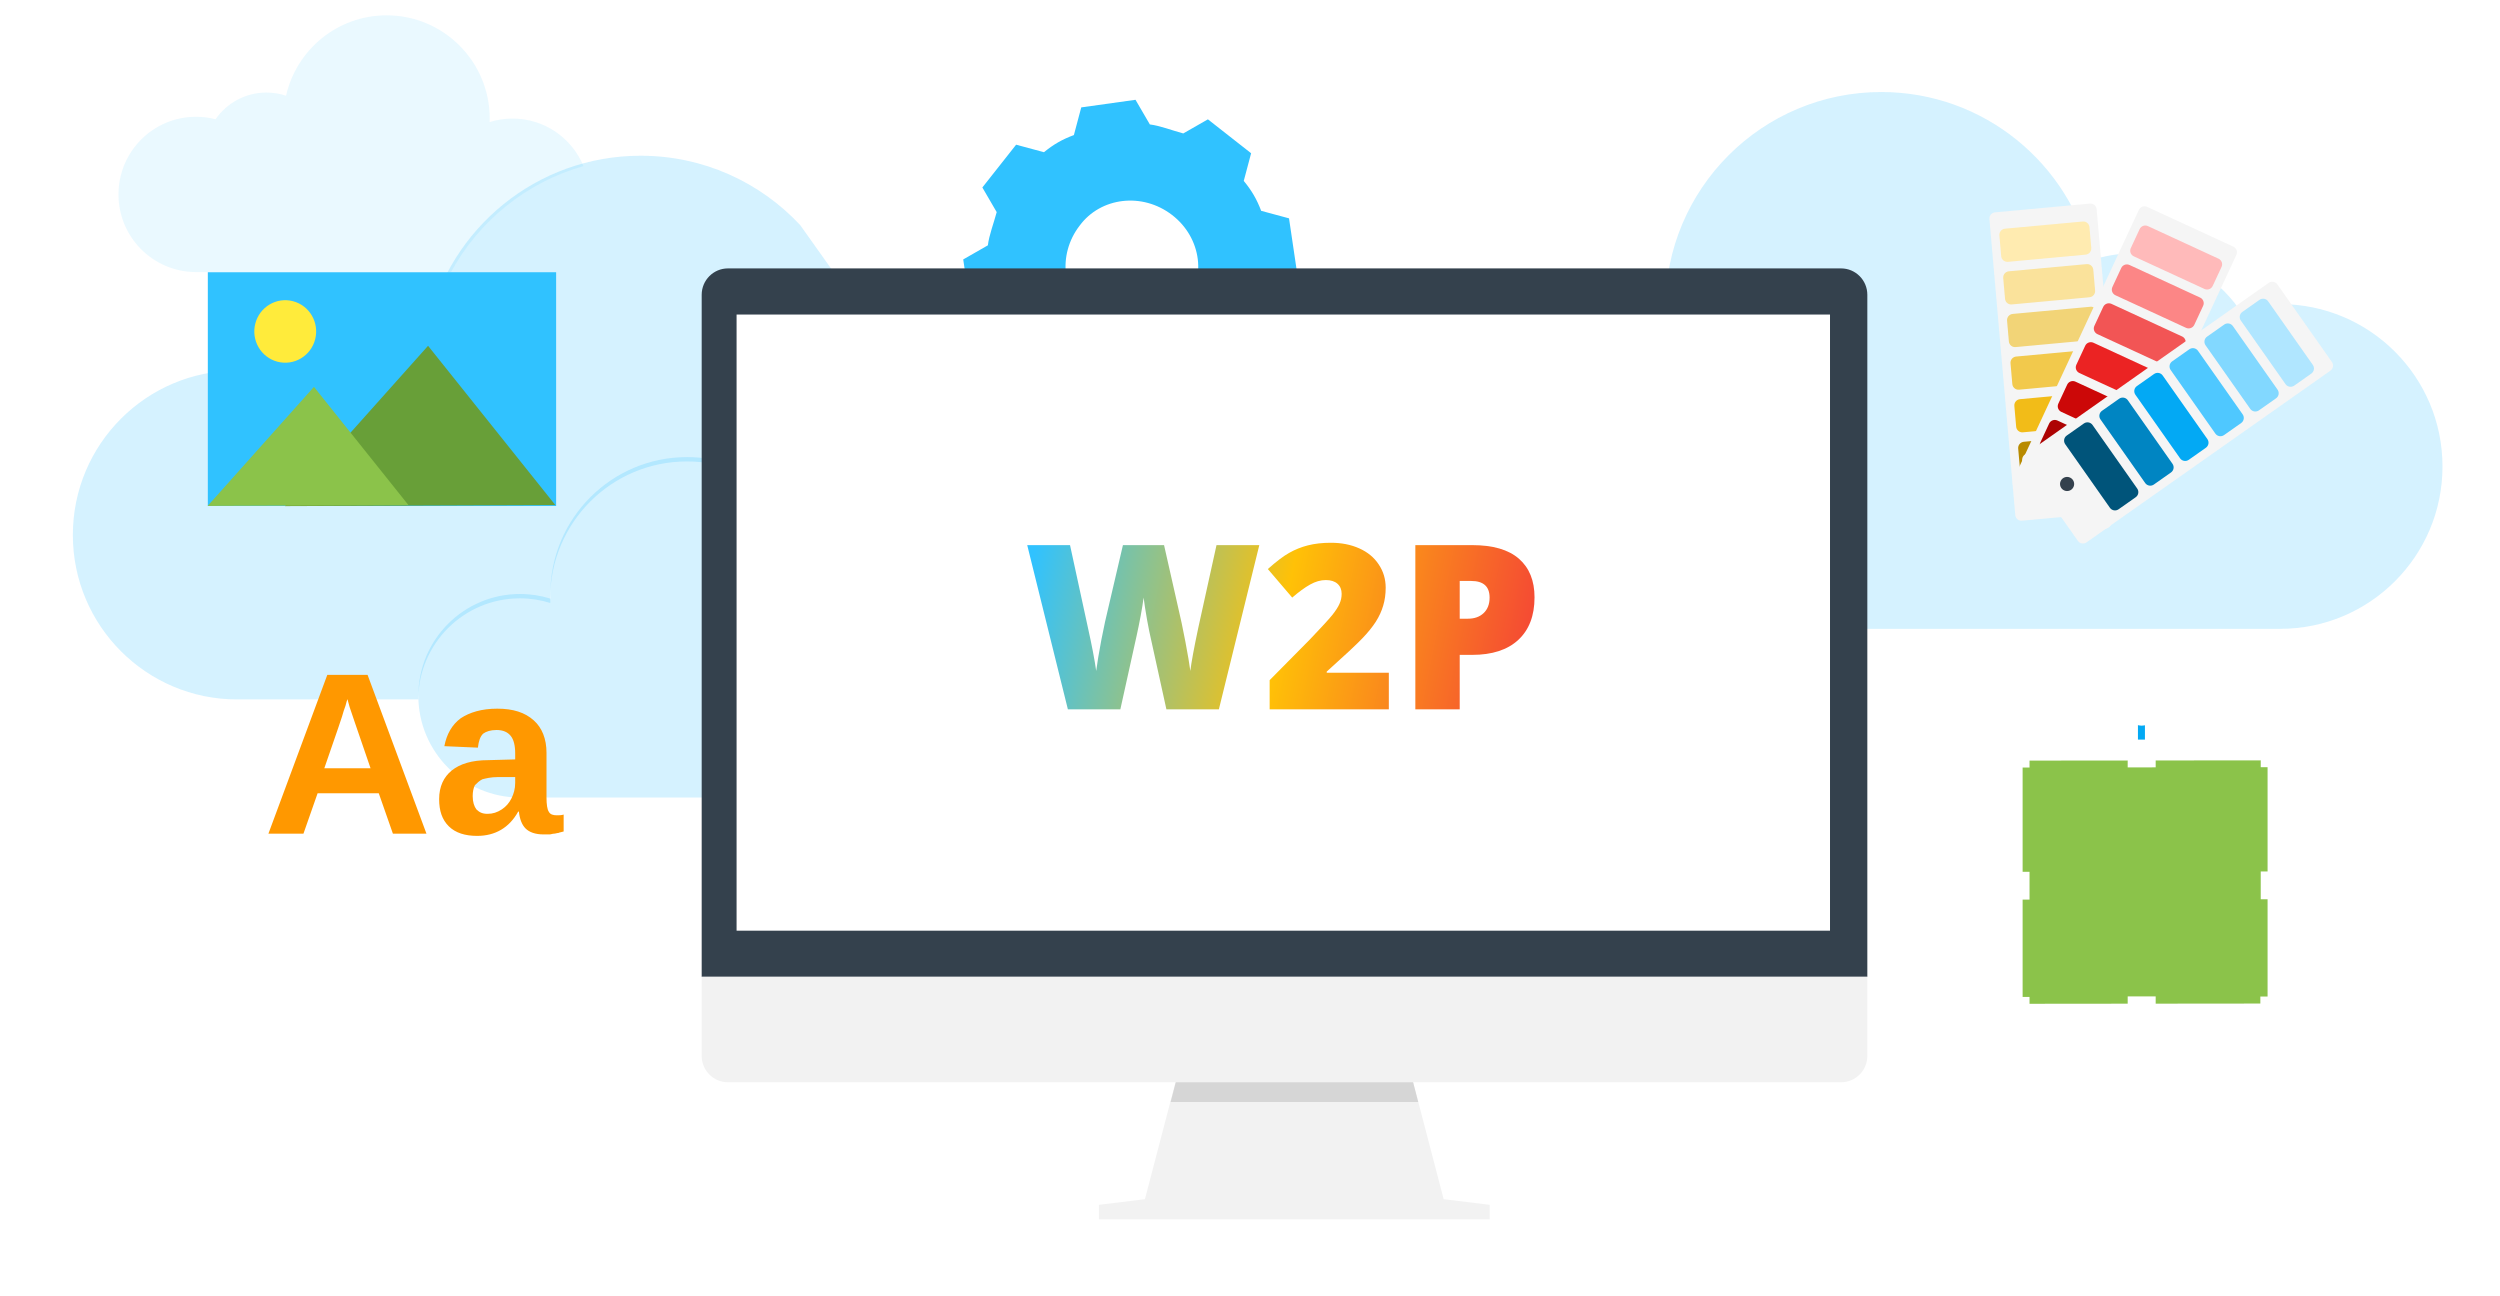 <svg width="652" height="338" viewBox="0 0 652 338" version="1.1" xmlns="http://www.w3.org/2000/svg" xmlns:xlink="http://www.w3.org/1999/xlink">
<rect x="0" y="0" width="652" height="338" fill="#333333" stroke="none"/>
<title>Group 105</title>
<desc>Created using Figma</desc>
<g id="Canvas" transform="translate(-41779 -167)">
<g id="Group 105">
<g id="Rectangle 2">
<use xlink:href="#path0_fill" transform="translate(41779 167)" fill="#FFFFFF"/>
</g>
<g id="Vector">
<use xlink:href="#path1_fill" transform="matrix(0.503 0.864 0.868 -0.497 42016 220.77)" fill="#30C2FF"/>
</g>
<g id="clouds (2)">
<g id="Vector">
<use xlink:href="#path2_fill" transform="translate(41798 207.613)" fill="#30C2FF" fill-opacity="0.2"/>
</g>
<g id="Vector">
<use xlink:href="#path3_fill" transform="translate(41888.1 286.209)" fill="#30C2FF" fill-opacity="0.2"/>
</g>
<g id="Vector">
<use xlink:href="#path4_fill" transform="translate(41809.9 171)" fill="#30C2FF" fill-opacity="0.1"/>
</g>
</g>
<g id="clouds (2)">
<g id="Vector">
<use xlink:href="#path5_fill" transform="translate(42159 191)" fill="#30C2FF" fill-opacity="0.2"/>
</g>
</g>
<g id="Group 2">
<g id="Vector">
<use xlink:href="#path6_fill" transform="translate(42065.6 448.055)" fill="#F2F2F2"/>
</g>
<g id="Vector">
<use xlink:href="#path7_fill" transform="translate(42084.3 448.241)" fill="#D6D6D6"/>
</g>
<g id="Vector">
<use xlink:href="#path8_fill" transform="translate(41971.6 248.917)" fill="#879B9F"/>
</g>
<g id="Vector">
<use xlink:href="#path9_fill" transform="translate(41962 237)" fill="#34414D"/>
</g>
<g id="Vector">
<use xlink:href="#path10_fill" transform="translate(41962 421.748)" fill="#F2F2F2"/>
</g>
<g id="Vector">
<use xlink:href="#path11_fill" transform="translate(41971.1 249.033)" fill="#FFFFFF"/>
</g>
<g id="W2P">
<use xlink:href="#path12_fill" transform="translate(42046.9 308.553)" fill="url(#paint12_linear)"/>
<use xlink:href="#path13_fill" transform="translate(42046.9 308.553)" fill="url(#paint13_linear)"/>
<use xlink:href="#path14_fill" transform="translate(42046.9 308.553)" fill="url(#paint14_linear)"/>
</g>
</g>
<g id="Group 2">
<g id="Line 2 (Stroke)">
<use xlink:href="#path15_fill" transform="matrix(-0 0.994 -0.993 0.001 42338.4 352.63)" fill="#03A9F4"/>
</g>
<g id="Ellipse">
<use xlink:href="#path16_fill" transform="matrix(0.993 -0.001 -0 0.994 42333.9 349.011)" fill="#FFFFFF"/>
<mask id="mask0_outline_ins">
<use xlink:href="#path16_fill" fill="white" transform="matrix(0.993 -0.001 -0 0.994 42333.9 349.011)"/>
</mask>
<g mask="url(#mask0_outline_ins)">
<use xlink:href="#path17_stroke_2x" transform="matrix(0.993 -0.001 -0 0.994 42333.9 349.011)" fill="#03A9F4"/>
</g>
</g>
<g id="Rectangle 3">
<use xlink:href="#path18_fill" transform="matrix(0.993 -0.001 -0 0.994 42306.5 365.366)" fill="#8BC34A"/>
<mask id="mask1_outline_out">
<rect id="mask1_outline_inv" fill="white" x="-2" y="-2" width="69" height="68" transform="matrix(0.993 -0.001 -0 0.994 42306.5 365.366)"/>
<use xlink:href="#path18_fill" fill="black" transform="matrix(0.993 -0.001 -0 0.994 42306.5 365.366)"/>
</mask>
<g mask="url(#mask1_outline_out)">
<use xlink:href="#path19_stroke_2x" transform="matrix(0.993 -0.001 -0 0.994 42306.5 365.366)" fill="#03A9F4"/>
</g>
</g>
<g id="Rectangle 3.1">
<use xlink:href="#path20_fill" transform="matrix(0.993 -0.001 -0 0.994 42301 359.936)" fill="#FFFFFF"/>
<mask id="mask2_outline_ins">
<use xlink:href="#path20_fill" fill="white" transform="matrix(0.993 -0.001 -0 0.994 42301 359.936)"/>
</mask>
<g mask="url(#mask2_outline_ins)">
<use xlink:href="#path21_stroke_2x" transform="matrix(0.993 -0.001 -0 0.994 42301 359.936)" fill="#03A9F4"/>
</g>
</g>
<g id="Rectangle 3.8">
<use xlink:href="#path22_fill" transform="matrix(0.993 -0.001 -0 0.994 42333.9 359.887)" fill="#FFFFFF"/>
<mask id="mask3_outline_ins">
<use xlink:href="#path22_fill" fill="white" transform="matrix(0.993 -0.001 -0 0.994 42333.9 359.887)"/>
</mask>
<g mask="url(#mask3_outline_ins)">
<use xlink:href="#path23_stroke_2x" transform="matrix(0.993 -0.001 -0 0.994 42333.9 359.887)" fill="#03A9F4"/>
</g>
</g>
<g id="Rectangle 3.2">
<use xlink:href="#path24_fill" transform="matrix(0.993 -0.001 -0 0.994 42368.6 359.836)" fill="#FFFFFF"/>
<mask id="mask4_outline_ins">
<use xlink:href="#path24_fill" fill="white" transform="matrix(0.993 -0.001 -0 0.994 42368.6 359.836)"/>
</mask>
<g mask="url(#mask4_outline_ins)">
<use xlink:href="#path25_stroke_2x" transform="matrix(0.993 -0.001 -0 0.994 42368.6 359.836)" fill="#03A9F4"/>
</g>
</g>
<g id="Rectangle 3.3">
<use xlink:href="#path26_fill" transform="matrix(0.993 -0.001 -0 0.994 42301 427.006)" fill="#FFFFFF"/>
<mask id="mask5_outline_ins">
<use xlink:href="#path26_fill" fill="white" transform="matrix(0.993 -0.001 -0 0.994 42301 427.006)"/>
</mask>
<g mask="url(#mask5_outline_ins)">
<use xlink:href="#path27_stroke_2x" transform="matrix(0.993 -0.001 -0 0.994 42301 427.006)" fill="#03A9F4"/>
</g>
</g>
<g id="Rectangle 3.7">
<use xlink:href="#path28_fill" transform="matrix(0.993 -0.001 -0 0.994 42333.9 426.864)" fill="#FFFFFF"/>
<mask id="mask6_outline_ins">
<use xlink:href="#path28_fill" fill="white" transform="matrix(0.993 -0.001 -0 0.994 42333.9 426.864)"/>
</mask>
<g mask="url(#mask6_outline_ins)">
<use xlink:href="#path29_stroke_2x" transform="matrix(0.993 -0.001 -0 0.994 42333.9 426.864)" fill="#03A9F4"/>
</g>
</g>
<g id="Rectangle 3.5">
<use xlink:href="#path30_fill" transform="matrix(0.993 -0.001 -0 0.994 42301 394.378)" fill="#FFFFFF"/>
<mask id="mask7_outline_ins">
<use xlink:href="#path30_fill" fill="white" transform="matrix(0.993 -0.001 -0 0.994 42301 394.378)"/>
</mask>
<g mask="url(#mask7_outline_ins)">
<use xlink:href="#path31_stroke_2x" transform="matrix(0.993 -0.001 -0 0.994 42301 394.378)" fill="#03A9F4"/>
</g>
</g>
<g id="Rectangle 3.4">
<use xlink:href="#path32_fill" transform="matrix(0.993 -0.001 -0 0.994 42368.5 426.905)" fill="#FFFFFF"/>
<mask id="mask8_outline_ins">
<use xlink:href="#path32_fill" fill="white" transform="matrix(0.993 -0.001 -0 0.994 42368.5 426.905)"/>
</mask>
<g mask="url(#mask8_outline_ins)">
<use xlink:href="#path33_stroke_2x" transform="matrix(0.993 -0.001 -0 0.994 42368.5 426.905)" fill="#03A9F4"/>
</g>
</g>
<g id="Rectangle 3.6">
<use xlink:href="#path28_fill" transform="matrix(0.993 -0.001 -0 0.994 42368.6 394.277)" fill="#FFFFFF"/>
<mask id="mask9_outline_ins">
<use xlink:href="#path28_fill" fill="white" transform="matrix(0.993 -0.001 -0 0.994 42368.6 394.277)"/>
</mask>
<g mask="url(#mask9_outline_ins)">
<use xlink:href="#path29_stroke_2x" transform="matrix(0.993 -0.001 -0 0.994 42368.6 394.277)" fill="#03A9F4"/>
</g>
</g>
</g>
<g id="Group">
<g id="Rectangle">
<use xlink:href="#path34_fill" transform="matrix(1 -2.77556e-17 2.77556e-17 1 41833.2 238)" fill="#30C2FF"/>
</g>
<g id="Ellipse">
<use xlink:href="#path35_fill" transform="matrix(0.968 0.253 -0.248 0.969 41847.6 243.51)" fill="#FFEB3B"/>
</g>
<g id="Rectangle 5.2">
<use xlink:href="#path36_fill" transform="matrix(1 -0.004 0.005 1 41853.1 257.336)" fill="#689F38"/>
</g>
<g id="Rectangle 5.1">
<use xlink:href="#path37_fill" transform="matrix(1 -0.004 0.005 1 41833 268.008)" fill="#8BC34A"/>
</g>
</g>
<g id="Vector">
<use xlink:href="#path38_fill" transform="matrix(1 -2.77556e-17 2.77556e-17 1 41849 343)" fill="#FF9800"/>
</g>
<g id="Group 46">
<g id="Group 45">
<g id="Rectangle 4">
<use xlink:href="#path39_fill" transform="matrix(0.996 -0.092 0.087 0.996 42297.7 222.529)" fill="#F5F5F5"/>
</g>
<g id="Rectangle 4.1">
<use xlink:href="#path40_fill" transform="matrix(0.996 -0.092 0.087 0.996 42300.3 226.791)" fill="#FFEBB0"/>
</g>
<g id="Rectangle 4.2">
<use xlink:href="#path41_fill" transform="matrix(0.996 -0.092 0.087 0.996 42301.3 237.903)" fill="#FAE29B"/>
</g>
<g id="Rectangle 4.3">
<use xlink:href="#path42_fill" transform="matrix(0.996 -0.092 0.087 0.996 42302.3 249.023)" fill="#F2D477"/>
</g>
<g id="Rectangle 4.4">
<use xlink:href="#path43_fill" transform="matrix(0.996 -0.092 0.087 0.996 42303.2 260.135)" fill="#F2C94C"/>
</g>
<g id="Rectangle 4.5">
<use xlink:href="#path44_fill" transform="matrix(0.996 -0.092 0.087 0.996 42304.2 271.254)" fill="#F2BC18"/>
</g>
<g id="Rectangle 4.6">
<use xlink:href="#path45_fill" transform="matrix(0.996 -0.092 0.087 0.996 42305.2 282.367)" fill="#B88A00"/>
</g>
</g>
<g id="Group 45.1">
<g id="Rectangle 4">
<use xlink:href="#path46_fill" transform="matrix(0.908 0.419 -0.422 0.907 42337.5 220.272)" fill="#F5F5F5"/>
</g>
<g id="Rectangle 4.1">
<use xlink:href="#path47_fill" transform="matrix(0.908 0.419 -0.422 0.907 42337.7 225.286)" fill="#FFBABA"/>
</g>
<g id="Rectangle 4.2">
<use xlink:href="#path48_fill" transform="matrix(0.908 0.419 -0.422 0.907 42332.9 235.429)" fill="#FC8686"/>
</g>
<g id="Rectangle 4.3">
<use xlink:href="#path49_fill" transform="matrix(0.908 0.419 -0.422 0.907 42328.2 245.569)" fill="#F25555"/>
</g>
<g id="Rectangle 4.4">
<use xlink:href="#path47_fill" transform="matrix(0.908 0.419 -0.422 0.907 42323.5 255.708)" fill="#EB2323"/>
</g>
<g id="Rectangle 4.5">
<use xlink:href="#path50_fill" transform="matrix(0.908 0.419 -0.422 0.907 42318.8 265.852)" fill="#CC0808"/>
</g>
<g id="Rectangle 4.6">
<use xlink:href="#path51_fill" transform="matrix(0.908 0.419 -0.422 0.907 42314.1 275.991)" fill="#AD0303"/>
</g>
</g>
<g id="Rectangle 4">
<use xlink:href="#path52_fill" transform="matrix(0.575 0.818 -0.818 0.576 42372 239.838)" fill="#F5F5F5"/>
</g>
<g id="Ellipse">
<use xlink:href="#path53_fill" transform="matrix(0.907 0.42 -0.42 0.907 42317.2 290.775)" fill="#34414D"/>
</g>
<g id="Rectangle 4.1">
<use xlink:href="#path54_fill" transform="matrix(0.575 0.818 -0.818 0.576 42369.6 244.264)" fill="#B0E6FF"/>
</g>
<g id="Rectangle 4.2">
<use xlink:href="#path55_fill" transform="matrix(0.575 0.818 -0.818 0.576 42360.4 250.712)" fill="#82D8FF"/>
</g>
<g id="Rectangle 4.3">
<use xlink:href="#path56_fill" transform="matrix(0.575 0.818 -0.818 0.576 42351.3 257.159)" fill="#4FC8FF"/>
</g>
<g id="Rectangle 4.4">
<use xlink:href="#path57_fill" transform="matrix(0.575 0.818 -0.818 0.576 42342.1 263.606)" fill="#03A9F4"/>
</g>
<g id="Rectangle 4.5">
<use xlink:href="#path58_fill" transform="matrix(0.575 0.818 -0.818 0.576 42333 270.053)" fill="#0085C2"/>
</g>
<g id="Rectangle 4.6">
<use xlink:href="#path59_fill" transform="matrix(0.575 0.818 -0.818 0.576 42323.8 276.509)" fill="#00547A"/>
</g>
</g>
</g>
</g>
<defs>
<linearGradient id="paint12_linear" x1="0" y1="0" x2="1" y2="0" gradientUnits="userSpaceOnUse" gradientTransform="matrix(132 27 -82.22 401.964 41.202 -189.535)">
<stop offset="0" stop-color="#30C2FF"/>
<stop offset="0.497" stop-color="#FFC107"/>
<stop offset="1" stop-color="#F44336"/>
</linearGradient>
<linearGradient id="paint13_linear" x1="0" y1="0" x2="1" y2="0" gradientUnits="userSpaceOnUse" gradientTransform="matrix(132 27 -82.22 401.964 41.202 -189.535)">
<stop offset="0" stop-color="#30C2FF"/>
<stop offset="0.497" stop-color="#FFC107"/>
<stop offset="1" stop-color="#F44336"/>
</linearGradient>
<linearGradient id="paint14_linear" x1="0" y1="0" x2="1" y2="0" gradientUnits="userSpaceOnUse" gradientTransform="matrix(132 27 -82.22 401.964 41.202 -189.535)">
<stop offset="0" stop-color="#30C2FF"/>
<stop offset="0.497" stop-color="#FFC107"/>
<stop offset="1" stop-color="#F44336"/>
</linearGradient>
<path id="path0_fill" d="M 0 0L 652 0L 652 338L 0 338L 0 0Z"/>
<path id="path1_fill" d="M 79.135 46.543C 79.666 43.37 79.666 40.725 79.135 37.552L 84.446 32.263L 79.135 19.041L 71.699 19.041C 70.106 16.925 67.45 14.81 65.326 12.694L 65.326 5.289L 52.048 0L 46.737 5.289C 43.551 4.76 40.895 4.76 37.709 5.289L 32.398 0L 19.12 5.289L 19.12 12.694C 16.995 14.281 14.871 16.925 12.747 19.041L 5.311 19.041L 0 32.263L 5.311 37.552C 4.78 40.725 4.78 43.37 5.311 46.543L 0 51.833L 5.311 65.055L 12.747 65.055C 14.34 67.171 16.995 69.286 19.12 71.402L 19.12 78.807L 32.398 84.096L 37.709 78.807C 40.895 79.336 43.551 79.336 46.737 78.807L 52.048 84.096L 65.326 78.807L 65.326 71.402C 67.45 69.815 69.575 67.171 71.699 65.055L 79.135 65.055L 84.446 51.833L 79.135 46.543ZM 36.116 58.179C 27.087 54.477 22.838 44.428 26.556 35.965C 30.273 26.974 40.364 22.742 48.862 26.445C 57.891 30.147 62.14 40.196 58.422 48.659C 55.235 57.65 45.144 61.882 36.116 58.179Z"/>
<path id="path2_fill" d="M 189.687 18.087C 179.293 6.957 164.496 0 148.076 0C 120.955 0 98.277 18.985 92.541 44.401C 89.136 43.265 85.5 42.639 81.715 42.639C 70.062 42.639 59.779 48.481 53.612 57.394C 50.17 56.503 46.56 56.025 42.838 56.025C 19.179 56.025 0 75.225 0 98.91C 0 122.595 19.179 141.797 42.838 141.797L 90.071 141.797C 90.17 127.22 101.999 115.434 116.582 115.434C 119.347 115.434 122.014 115.859 124.52 116.645C 124.509 116.243 124.49 115.841 124.49 115.434C 124.49 95.716 140.457 79.731 160.153 79.731C 177.136 79.731 191.338 91.62 194.93 107.534C 197.061 106.822 199.337 106.431 201.707 106.431C 209.004 106.431 215.444 110.089 219.306 115.671C 221.461 115.113 223.722 114.813 226.052 114.813C 235.817 114.813 244.362 120.038 249.053 127.846C 255.856 120.326 260 110.351 260 99.408C 260 75.994 241.042 57.017 217.656 57.017C 213.24 57.017 208.983 57.695 204.98 58.951C 205.001 58.309 205.028 57.665 205.028 57.017C 205.028 47.444 202.672 38.421 198.506 30.499"/>
<path id="path3_fill" d="M 135.984 35.082C 133.654 35.082 131.393 35.381 129.238 35.94C 125.377 30.357 118.936 26.7 111.64 26.7C 109.269 26.7 106.994 27.091 104.862 27.803C 101.27 11.889 87.069 8.68804e-07 70.086 8.68804e-07C 50.389 8.68804e-07 34.423 15.985 34.423 35.703C 34.423 36.11 34.441 36.513 34.453 36.914C 31.946 36.128 29.28 35.703 26.514 35.703C 11.871 35.703 -8.0586e-07 47.585 -8.0586e-07 62.248C -8.0586e-07 76.907 11.872 88.791 26.514 88.791L 105.9 88.791L 120.634 88.791L 135.985 88.791C 150.8 88.791 162.811 76.767 162.811 61.936C 162.81 47.105 150.799 35.082 135.984 35.082Z"/>
<path id="path4_fill" d="M 67.307 66.958L 86.733 66.958C 93.99 53.63 106.391 43.525 121.276 39.324C 118.282 32.045 111.131 26.922 102.782 26.922C 100.695 26.922 98.685 27.243 96.795 27.835C 96.805 27.532 96.819 27.228 96.819 26.922C 96.819 12.055 84.776 3.10287e-07 69.925 3.10287e-07C 57.116 3.10287e-07 46.408 8.964 43.7 20.965C 42.091 20.428 40.375 20.134 38.587 20.134C 33.085 20.134 28.228 22.892 25.316 27.1C 23.691 26.681 21.985 26.454 20.228 26.454C 9.056 26.454 3.02197e-07 35.521 3.02197e-07 46.705C 3.02197e-07 57.888 9.057 66.957 20.228 66.957L 52.57 66.957"/>
<path id="path5_fill" d="M 214.653 55.315C 210.975 55.315 207.405 55.786 204.004 56.668C 197.909 47.865 187.742 42.1 176.225 42.1C 172.483 42.1 168.891 42.716 165.527 43.839C 159.856 18.746 137.439 1.36988e-06 110.631 1.36988e-06C 79.541 1.36988e-06 54.337 25.204 54.337 56.295C 54.337 56.936 54.365 57.571 54.384 58.204C 50.428 56.964 46.218 56.295 41.853 56.295C 18.739 56.295 -1.27206e-06 75.03 -1.27206e-06 98.15C -1.27206e-06 121.263 18.74 140 41.853 140L 167.165 140L 190.422 140L 214.654 140C 238.041 140 257 121.042 257 97.658C 256.998 74.272 238.039 55.315 214.653 55.315Z"/>
<path id="path6_fill" fill-rule="evenodd" d="M 3.29861e-06 36.946L 3.29861e-06 33.163L 11.998 31.692L 20.28 -3.31006e-06L 81.634 -3.31006e-06L 89.91 31.692L 101.908 33.163L 101.908 36.946L 3.29861e-06 36.946Z"/>
<path id="path7_fill" fill-rule="evenodd" d="M -3.71094e-06 6.169L 1.608 -9.93018e-06L 62.968 -9.93018e-06L 64.576 6.169L -3.71094e-06 6.169Z"/>
<path id="path8_fill" d="M 285.159 -5.17197e-08L 285.159 160.689L -3.09245e-07 160.689L -3.09245e-07 -5.17197e-08L 285.159 -5.17197e-08Z"/>
<path id="path9_fill" fill-rule="evenodd" d="M 0 184.748L 0 6.874C 0 3.078 3.067 0 6.85 0L 297.15 0C 300.933 0 304 3.078 304 6.874L 304 184.748L 0 184.748Z"/>
<path id="path10_fill" fill-rule="evenodd" d="M 297.15 27.502L 6.85 27.502C 3.067 27.502 0 24.425 0 20.628L 0 -8.27515e-07L 304 -8.27515e-07L 304 20.628C 304 24.425 300.933 27.502 297.15 27.502Z"/>
<path id="path11_fill" fill-rule="evenodd" d="M -2.83474e-07 160.689L 285.165 160.689L 285.165 0L -2.83474e-07 0L -2.83474e-07 160.689Z"/>
<path id="path12_fill" d="M 49.98 43.447L 36.299 43.447L 32.197 24.785C 32.002 24.004 31.689 22.451 31.26 20.127C 30.85 17.803 30.547 15.859 30.352 14.297C 30.195 15.566 29.941 17.148 29.59 19.043C 29.238 20.918 28.887 22.646 28.535 24.229C 28.203 25.811 26.787 32.217 24.287 43.447L 10.605 43.447L 0 0.615L 11.162 0.615L 15.82 22.09C 16.875 26.836 17.598 30.615 17.988 33.428C 18.242 31.436 18.691 28.73 19.336 25.312C 20 21.895 20.615 19.062 21.182 16.816L 24.961 0.615L 35.684 0.615L 39.346 16.816C 39.971 19.414 40.605 22.412 41.25 25.811C 41.895 29.209 42.324 31.748 42.539 33.428C 42.793 31.26 43.486 27.5 44.619 22.148L 49.365 0.615L 60.527 0.615L 49.98 43.447Z"/>
<path id="path13_fill" d="M 94.307 43.447L 63.223 43.447L 63.223 35.83L 73.682 25.254C 76.67 22.129 78.623 20 79.541 18.867C 80.459 17.715 81.094 16.729 81.445 15.908C 81.816 15.088 82.002 14.229 82.002 13.33C 82.002 12.217 81.641 11.338 80.918 10.693C 80.195 10.049 79.18 9.727 77.871 9.727C 76.523 9.727 75.156 10.117 73.769 10.898C 72.402 11.66 70.85 12.793 69.111 14.297L 62.754 6.855C 64.961 4.883 66.816 3.477 68.32 2.637C 69.824 1.777 71.455 1.123 73.213 0.674C 74.99 0.225 76.982 0 79.189 0C 81.963 0 84.434 0.488 86.602 1.465C 88.789 2.441 90.478 3.838 91.67 5.654C 92.881 7.451 93.486 9.473 93.486 11.719C 93.486 13.398 93.272 14.951 92.842 16.377C 92.432 17.803 91.787 19.209 90.908 20.596C 90.029 21.963 88.857 23.408 87.393 24.932C 85.947 26.455 82.852 29.346 78.106 33.603L 78.106 33.897L 94.307 33.897L 94.307 43.447Z"/>
<path id="path14_fill" d="M 132.305 14.238C 132.305 19.023 130.889 22.725 128.057 25.342C 125.244 27.939 121.24 29.238 116.045 29.238L 112.793 29.238L 112.793 43.447L 101.221 43.447L 101.221 0.615L 116.045 0.615C 121.455 0.615 125.518 1.797 128.232 4.16C 130.947 6.523 132.305 9.883 132.305 14.238ZM 112.793 19.805L 114.902 19.805C 116.641 19.805 118.018 19.316 119.033 18.34C 120.068 17.363 120.586 16.016 120.586 14.297C 120.586 11.406 118.984 9.961 115.781 9.961L 112.793 9.961L 112.793 19.805Z"/>
<path id="path15_fill" fill-rule="evenodd" d="M 12.761 1.838L 0 1.838L 0 0L 12.761 0L 12.761 1.838Z"/>
<path id="path16_fill" d="M 7.353 3.646C 7.353 5.66 5.707 7.292 3.676 7.292C 1.646 7.292 0 5.66 0 3.646C 0 1.632 1.646 0 3.676 0C 5.707 0 7.353 1.632 7.353 3.646Z"/>
<path id="path17_stroke_2x" d="M 5.353 3.646C 5.353 4.539 4.618 5.292 3.676 5.292L 3.676 9.292C 6.796 9.292 9.353 6.78 9.353 3.646L 5.353 3.646ZM 3.676 5.292C 2.735 5.292 2 4.539 2 3.646L -2 3.646C -2 6.78 0.557 9.292 3.676 9.292L 3.676 5.292ZM 2 3.646C 2 2.752 2.735 2 3.676 2L 3.676 -2C 0.557 -2 -2 0.512 -2 3.646L 2 3.646ZM 3.676 2C 4.618 2 5.353 2.752 5.353 3.646L 9.353 3.646C 9.353 0.512 6.796 -2 3.676 -2L 3.676 2Z"/>
<path id="path18_fill" d="M 0 0L 64.335 0L 64.335 63.805L 0 63.805L 0 0Z"/>
<path id="path19_stroke_2x" d="M 0 0L 0 -2L -2 -2L -2 0L 0 0ZM 64.335 0L 66.335 0L 66.335 -2L 64.335 -2L 64.335 0ZM 64.335 63.805L 64.335 65.805L 66.335 65.805L 66.335 63.805L 64.335 63.805ZM 0 63.805L -2 63.805L -2 65.805L 0 65.805L 0 63.805ZM 0 2L 64.335 2L 64.335 -2L 0 -2L 0 2ZM 62.335 0L 62.335 63.805L 66.335 63.805L 66.335 0L 62.335 0ZM 64.335 61.805L 0 61.805L 0 65.805L 64.335 65.805L 64.335 61.805ZM 2 63.805L 2 0L -2 0L -2 63.805L 2 63.805Z"/>
<path id="path20_fill" d="M 0 0L 7.353 0L 7.353 7.292L 0 7.292L 0 0Z"/>
<path id="path21_stroke_2x" d="M 0 0L 0 -2L -2 -2L -2 0L 0 0ZM 7.353 0L 9.353 0L 9.353 -2L 7.353 -2L 7.353 0ZM 7.353 7.292L 7.353 9.292L 9.353 9.292L 9.353 7.292L 7.353 7.292ZM 0 7.292L -2 7.292L -2 9.292L 0 9.292L 0 7.292ZM 0 2L 7.353 2L 7.353 -2L 0 -2L 0 2ZM 5.353 0L 5.353 7.292L 9.353 7.292L 9.353 0L 5.353 0ZM 7.353 5.292L 0 5.292L 0 9.292L 7.353 9.292L 7.353 5.292ZM 2 7.292L 2 0L -2 0L -2 7.292L 2 7.292Z"/>
<path id="path22_fill" d="M 0 0L 7.353 0L 7.353 7.292L 0 7.292L 0 0Z"/>
<path id="path23_stroke_2x" d="M 0 0L 0 -2L -2 -2L -2 0L 0 0ZM 7.353 0L 9.353 0L 9.353 -2L 7.353 -2L 7.353 0ZM 7.353 7.292L 7.353 9.292L 9.353 9.292L 9.353 7.292L 7.353 7.292ZM 0 7.292L -2 7.292L -2 9.292L 0 9.292L 0 7.292ZM 0 2L 7.353 2L 7.353 -2L 0 -2L 0 2ZM 5.353 0L 5.353 7.292L 9.353 7.292L 9.353 0L 5.353 0ZM 7.353 5.292L 0 5.292L 0 9.292L 7.353 9.292L 7.353 5.292ZM 2 7.292L 2 0L -2 0L -2 7.292L 2 7.292Z"/>
<path id="path24_fill" d="M 0 0L 7.353 0L 7.353 7.292L 0 7.292L 0 0Z"/>
<path id="path25_stroke_2x" d="M 0 0L 0 -2L -2 -2L -2 0L 0 0ZM 7.353 0L 9.353 0L 9.353 -2L 7.353 -2L 7.353 0ZM 7.353 7.292L 7.353 9.292L 9.353 9.292L 9.353 7.292L 7.353 7.292ZM 0 7.292L -2 7.292L -2 9.292L 0 9.292L 0 7.292ZM 0 2L 7.353 2L 7.353 -2L 0 -2L 0 2ZM 5.353 0L 5.353 7.292L 9.353 7.292L 9.353 0L 5.353 0ZM 7.353 5.292L 0 5.292L 0 9.292L 7.353 9.292L 7.353 5.292ZM 2 7.292L 2 0L -2 0L -2 7.292L 2 7.292Z"/>
<path id="path26_fill" d="M 0 0L 7.353 0L 7.353 7.292L 0 7.292L 0 0Z"/>
<path id="path27_stroke_2x" d="M 0 0L 0 -2L -2 -2L -2 0L 0 0ZM 7.353 0L 9.353 0L 9.353 -2L 7.353 -2L 7.353 0ZM 7.353 7.292L 7.353 9.292L 9.353 9.292L 9.353 7.292L 7.353 7.292ZM 0 7.292L -2 7.292L -2 9.292L 0 9.292L 0 7.292ZM 0 2L 7.353 2L 7.353 -2L 0 -2L 0 2ZM 5.353 0L 5.353 7.292L 9.353 7.292L 9.353 0L 5.353 0ZM 7.353 5.292L 0 5.292L 0 9.292L 7.353 9.292L 7.353 5.292ZM 2 7.292L 2 0L -2 0L -2 7.292L 2 7.292Z"/>
<path id="path28_fill" d="M 0 0L 7.353 0L 7.353 7.292L 0 7.292L 0 0Z"/>
<path id="path29_stroke_2x" d="M 0 0L 0 -2L -2 -2L -2 0L 0 0ZM 7.353 0L 9.353 0L 9.353 -2L 7.353 -2L 7.353 0ZM 7.353 7.292L 7.353 9.292L 9.353 9.292L 9.353 7.292L 7.353 7.292ZM 0 7.292L -2 7.292L -2 9.292L 0 9.292L 0 7.292ZM 0 2L 7.353 2L 7.353 -2L 0 -2L 0 2ZM 5.353 0L 5.353 7.292L 9.353 7.292L 9.353 0L 5.353 0ZM 7.353 5.292L 0 5.292L 0 9.292L 7.353 9.292L 7.353 5.292ZM 2 7.292L 2 0L -2 0L -2 7.292L 2 7.292Z"/>
<path id="path30_fill" d="M 0 0L 7.353 0L 7.353 7.292L 0 7.292L 0 0Z"/>
<path id="path31_stroke_2x" d="M 0 0L 0 -2L -2 -2L -2 0L 0 0ZM 7.353 0L 9.353 0L 9.353 -2L 7.353 -2L 7.353 0ZM 7.353 7.292L 7.353 9.292L 9.353 9.292L 9.353 7.292L 7.353 7.292ZM 0 7.292L -2 7.292L -2 9.292L 0 9.292L 0 7.292ZM 0 2L 7.353 2L 7.353 -2L 0 -2L 0 2ZM 5.353 0L 5.353 7.292L 9.353 7.292L 9.353 0L 5.353 0ZM 7.353 5.292L 0 5.292L 0 9.292L 7.353 9.292L 7.353 5.292ZM 2 7.292L 2 0L -2 0L -2 7.292L 2 7.292Z"/>
<path id="path32_fill" d="M 0 0L 7.353 0L 7.353 7.292L 0 7.292L 0 0Z"/>
<path id="path33_stroke_2x" d="M 0 0L 0 -2L -2 -2L -2 0L 0 0ZM 7.353 0L 9.353 0L 9.353 -2L 7.353 -2L 7.353 0ZM 7.353 7.292L 7.353 9.292L 9.353 9.292L 9.353 7.292L 7.353 7.292ZM 0 7.292L -2 7.292L -2 9.292L 0 9.292L 0 7.292ZM 0 2L 7.353 2L 7.353 -2L 0 -2L 0 2ZM 5.353 0L 5.353 7.292L 9.353 7.292L 9.353 0L 5.353 0ZM 7.353 5.292L 0 5.292L 0 9.292L 7.353 9.292L 7.353 5.292ZM 2 7.292L 2 0L -2 0L -2 7.292L 2 7.292Z"/>
<path id="path34_fill" d="M 0 0L 90.839 0L 90.839 60.955L 0 60.955L 0 0Z"/>
<path id="path35_fill" d="M 16.132 8.145C 16.132 12.644 12.521 16.29 8.066 16.29C 3.611 16.29 0 12.644 0 8.145C 0 3.647 3.611 0 8.066 0C 12.521 0 16.132 3.647 16.132 8.145Z"/>
<path id="path36_fill" d="M 37.538 0L 70.52 41.66L 0 41.66L 37.538 0Z"/>
<path id="path37_fill" d="M 27.88 0L 52.376 30.941L 0 30.941L 27.88 0Z"/>
<path id="path38_fill" fill-rule="evenodd" d="M 32.472 41.425L 28.778 30.877L 12.833 30.877L 9.139 41.425L 9.27184e-08 41.425L 15.361 0L 25.861 0L 41.222 41.425L 32.472 41.425ZM 20.611 6.329L 20.417 6.904C 20.222 7.671 20.028 8.438 19.639 9.397C 19.444 10.356 17.694 15.342 14.583 24.356L 26.639 24.356L 22.556 12.466L 21.194 8.438L 20.611 6.329ZM 54.444 42C 51.333 42 48.806 41.233 47.056 39.507C 45.306 37.781 44.528 35.48 44.528 32.411C 44.528 29.151 45.694 26.657 47.833 24.931C 49.972 23.206 53.083 22.247 57.361 22.247L 64.361 22.055L 64.361 20.52C 64.361 18.411 63.972 16.877 63.194 15.918C 62.417 14.959 61.25 14.384 59.5 14.384C 57.944 14.384 56.778 14.767 56 15.342C 55.222 16.11 54.833 17.26 54.639 18.986L 45.889 18.603C 46.472 15.534 47.833 13.041 50.167 11.315C 52.5 9.781 55.611 8.822 59.694 8.822C 63.778 8.822 66.889 9.781 69.222 11.89C 71.361 13.808 72.528 16.685 72.528 20.329L 72.528 32.027C 72.528 33.753 72.722 35.096 73.111 35.671C 73.5 36.438 74.278 36.63 75.25 36.63C 75.833 36.63 76.417 36.63 77 36.438L 77 40.849C 76.417 41.041 76.028 41.041 75.639 41.233C 75.25 41.233 74.861 41.425 74.472 41.425C 74.083 41.425 73.695 41.616 73.306 41.616C 72.917 41.616 72.333 41.616 71.75 41.616C 69.611 41.616 68.056 41.041 67.083 40.082C 66.111 39.123 65.528 37.589 65.333 35.671L 65.139 35.671C 62.806 39.89 59.111 42 54.444 42ZM 64.167 26.657L 59.889 26.657C 57.944 26.657 56.583 27.041 55.806 27.233C 55.028 27.616 54.444 28.192 53.861 28.767C 53.472 29.534 53.278 30.493 53.278 31.644C 53.278 33.178 53.667 34.329 54.25 35.096C 55.028 35.863 55.806 36.247 57.167 36.247C 58.528 36.247 59.694 35.863 60.861 35.096C 62.028 34.329 62.806 33.37 63.389 32.219C 63.972 31.069 64.361 29.726 64.361 28.192L 64.361 26.657L 64.167 26.657Z"/>
<path id="path39_fill" d="M 0 1.618C 0 0.724 0.724 0 1.618 0L 26.459 0C 27.352 0 28.076 0.724 28.076 1.618L 28.076 79.125C 28.076 80.018 27.352 80.742 26.459 80.742L 1.618 80.742C 0.724 80.742 0 80.018 0 79.125L 0 1.618Z"/>
<path id="path40_fill" d="M 0 1.618C 0 0.724 0.724 0 1.618 0L 21.966 0C 22.86 0 23.584 0.724 23.584 1.618L 23.584 7.063C 23.584 7.956 22.86 8.68 21.966 8.68L 1.618 8.68C 0.724 8.68 0 7.956 0 7.063L 0 1.618Z"/>
<path id="path41_fill" d="M 0 1.618C 0 0.724 0.724 0 1.618 0L 21.966 0C 22.86 0 23.584 0.724 23.584 1.618L 23.584 7.063C 23.584 7.956 22.86 8.68 21.966 8.68L 1.618 8.68C 0.724 8.68 0 7.956 0 7.063L 0 1.618Z"/>
<path id="path42_fill" d="M 0 1.618C 0 0.724 0.724 0 1.618 0L 21.966 0C 22.86 0 23.584 0.724 23.584 1.618L 23.584 7.063C 23.584 7.956 22.86 8.68 21.966 8.68L 1.618 8.68C 0.724 8.68 0 7.956 0 7.063L 0 1.618Z"/>
<path id="path43_fill" d="M 0 1.618C 0 0.724 0.724 0 1.618 0L 21.966 0C 22.86 0 23.584 0.724 23.584 1.618L 23.584 7.062C 23.584 7.956 22.86 8.68 21.966 8.68L 1.618 8.68C 0.724 8.68 0 7.956 0 7.062L 0 1.618Z"/>
<path id="path44_fill" d="M 0 1.618C 0 0.724 0.724 0 1.618 0L 21.966 0C 22.86 0 23.584 0.724 23.584 1.618L 23.584 7.062C 23.584 7.956 22.86 8.68 21.966 8.68L 1.618 8.68C 0.724 8.68 0 7.956 0 7.062L 0 1.618Z"/>
<path id="path45_fill" d="M 0 1.618C 0 0.724 0.724 0 1.618 0L 21.966 0C 22.86 0 23.584 0.724 23.584 1.618L 23.584 7.063C 23.584 7.956 22.86 8.68 21.966 8.68L 1.618 8.68C 0.724 8.68 0 7.956 0 7.063L 0 1.618Z"/>
<path id="path46_fill" d="M 0 1.618C 0 0.724 0.724 0 1.618 0L 26.393 0C 27.286 0 28.01 0.724 28.01 1.618L 28.01 79.314C 28.01 80.208 27.286 80.932 26.393 80.932L 1.618 80.932C 0.724 80.932 0 80.208 0 79.314L 0 1.618Z"/>
<path id="path47_fill" d="M 0 1.618C 0 0.724 0.724 0 1.618 0L 21.911 0C 22.804 0 23.529 0.724 23.529 1.618L 23.529 7.083C 23.529 7.976 22.804 8.701 21.911 8.701L 1.618 8.701C 0.724 8.701 0 7.976 0 7.083L 0 1.618Z"/>
<path id="path48_fill" d="M 0 1.618C 0 0.724 0.724 0 1.618 0L 21.911 0C 22.804 0 23.529 0.724 23.529 1.618L 23.529 7.083C 23.529 7.976 22.804 8.701 21.911 8.701L 1.618 8.701C 0.724 8.701 0 7.976 0 7.083L 0 1.618Z"/>
<path id="path49_fill" d="M 0 1.618C 0 0.724 0.724 0 1.618 0L 21.911 0C 22.804 0 23.529 0.724 23.529 1.618L 23.529 7.083C 23.529 7.976 22.804 8.701 21.911 8.701L 1.618 8.701C 0.724 8.701 0 7.976 0 7.083L 0 1.618Z"/>
<path id="path50_fill" d="M 0 1.618C 0 0.724 0.724 0 1.618 0L 21.911 0C 22.804 0 23.529 0.724 23.529 1.618L 23.529 7.083C 23.529 7.976 22.804 8.701 21.911 8.701L 1.618 8.701C 0.724 8.701 0 7.976 0 7.083L 0 1.618Z"/>
<path id="path51_fill" d="M 0 1.618C 0 0.724 0.724 0 1.618 0L 21.911 0C 22.804 0 23.529 0.724 23.529 1.618L 23.529 7.083C 23.529 7.976 22.804 8.701 21.911 8.701L 1.618 8.701C 0.724 8.701 0 7.976 0 7.083L 0 1.618Z"/>
<path id="path52_fill" d="M 0 1.618C 0 0.724 0.724 0 1.618 0L 26.372 0C 27.266 0 27.99 0.724 27.99 1.618L 27.99 79.373C 27.99 80.267 27.266 80.991 26.372 80.991L 1.618 80.991C 0.724 80.991 0 80.267 0 79.373L 0 1.618Z"/>
<path id="path53_fill" d="M 3.69 1.845C 3.69 2.864 2.864 3.69 1.845 3.69C 0.826 3.69 0 2.864 0 1.845C 0 0.826 0.826 0 1.845 0C 2.864 0 3.69 0.826 3.69 1.845Z"/>
<path id="path54_fill" d="M 0 1.618C 0 0.724 0.724 0 1.618 0L 21.894 0C 22.787 0 23.512 0.724 23.512 1.618L 23.512 7.089C 23.512 7.983 22.787 8.707 21.894 8.707L 1.618 8.707C 0.724 8.707 0 7.983 0 7.089L 0 1.618Z"/>
<path id="path55_fill" d="M 0 1.618C 0 0.724 0.724 0 1.618 0L 21.894 0C 22.787 0 23.512 0.724 23.512 1.618L 23.512 7.089C 23.512 7.982 22.787 8.707 21.894 8.707L 1.618 8.707C 0.724 8.707 0 7.982 0 7.089L 0 1.618Z"/>
<path id="path56_fill" d="M 0 1.618C 0 0.724 0.724 0 1.618 0L 21.894 0C 22.787 0 23.512 0.724 23.512 1.618L 23.512 7.089C 23.512 7.982 22.787 8.707 21.894 8.707L 1.618 8.707C 0.724 8.707 0 7.982 0 7.089L 0 1.618Z"/>
<path id="path57_fill" d="M 0 1.618C 0 0.724 0.724 0 1.618 0L 21.894 0C 22.787 0 23.512 0.724 23.512 1.618L 23.512 7.089C 23.512 7.983 22.787 8.707 21.894 8.707L 1.618 8.707C 0.724 8.707 0 7.983 0 7.089L 0 1.618Z"/>
<path id="path58_fill" d="M 0 1.618C 0 0.724 0.724 0 1.618 0L 21.894 0C 22.787 0 23.512 0.724 23.512 1.618L 23.512 7.089C 23.512 7.983 22.787 8.707 21.894 8.707L 1.618 8.707C 0.724 8.707 0 7.983 0 7.089L 0 1.618Z"/>
<path id="path59_fill" d="M 0 1.618C 0 0.724 0.724 0 1.618 0L 21.894 0C 22.787 0 23.512 0.724 23.512 1.618L 23.512 7.089C 23.512 7.982 22.787 8.707 21.894 8.707L 1.618 8.707C 0.724 8.707 0 7.982 0 7.089L 0 1.618Z"/>
</defs>
</svg>
